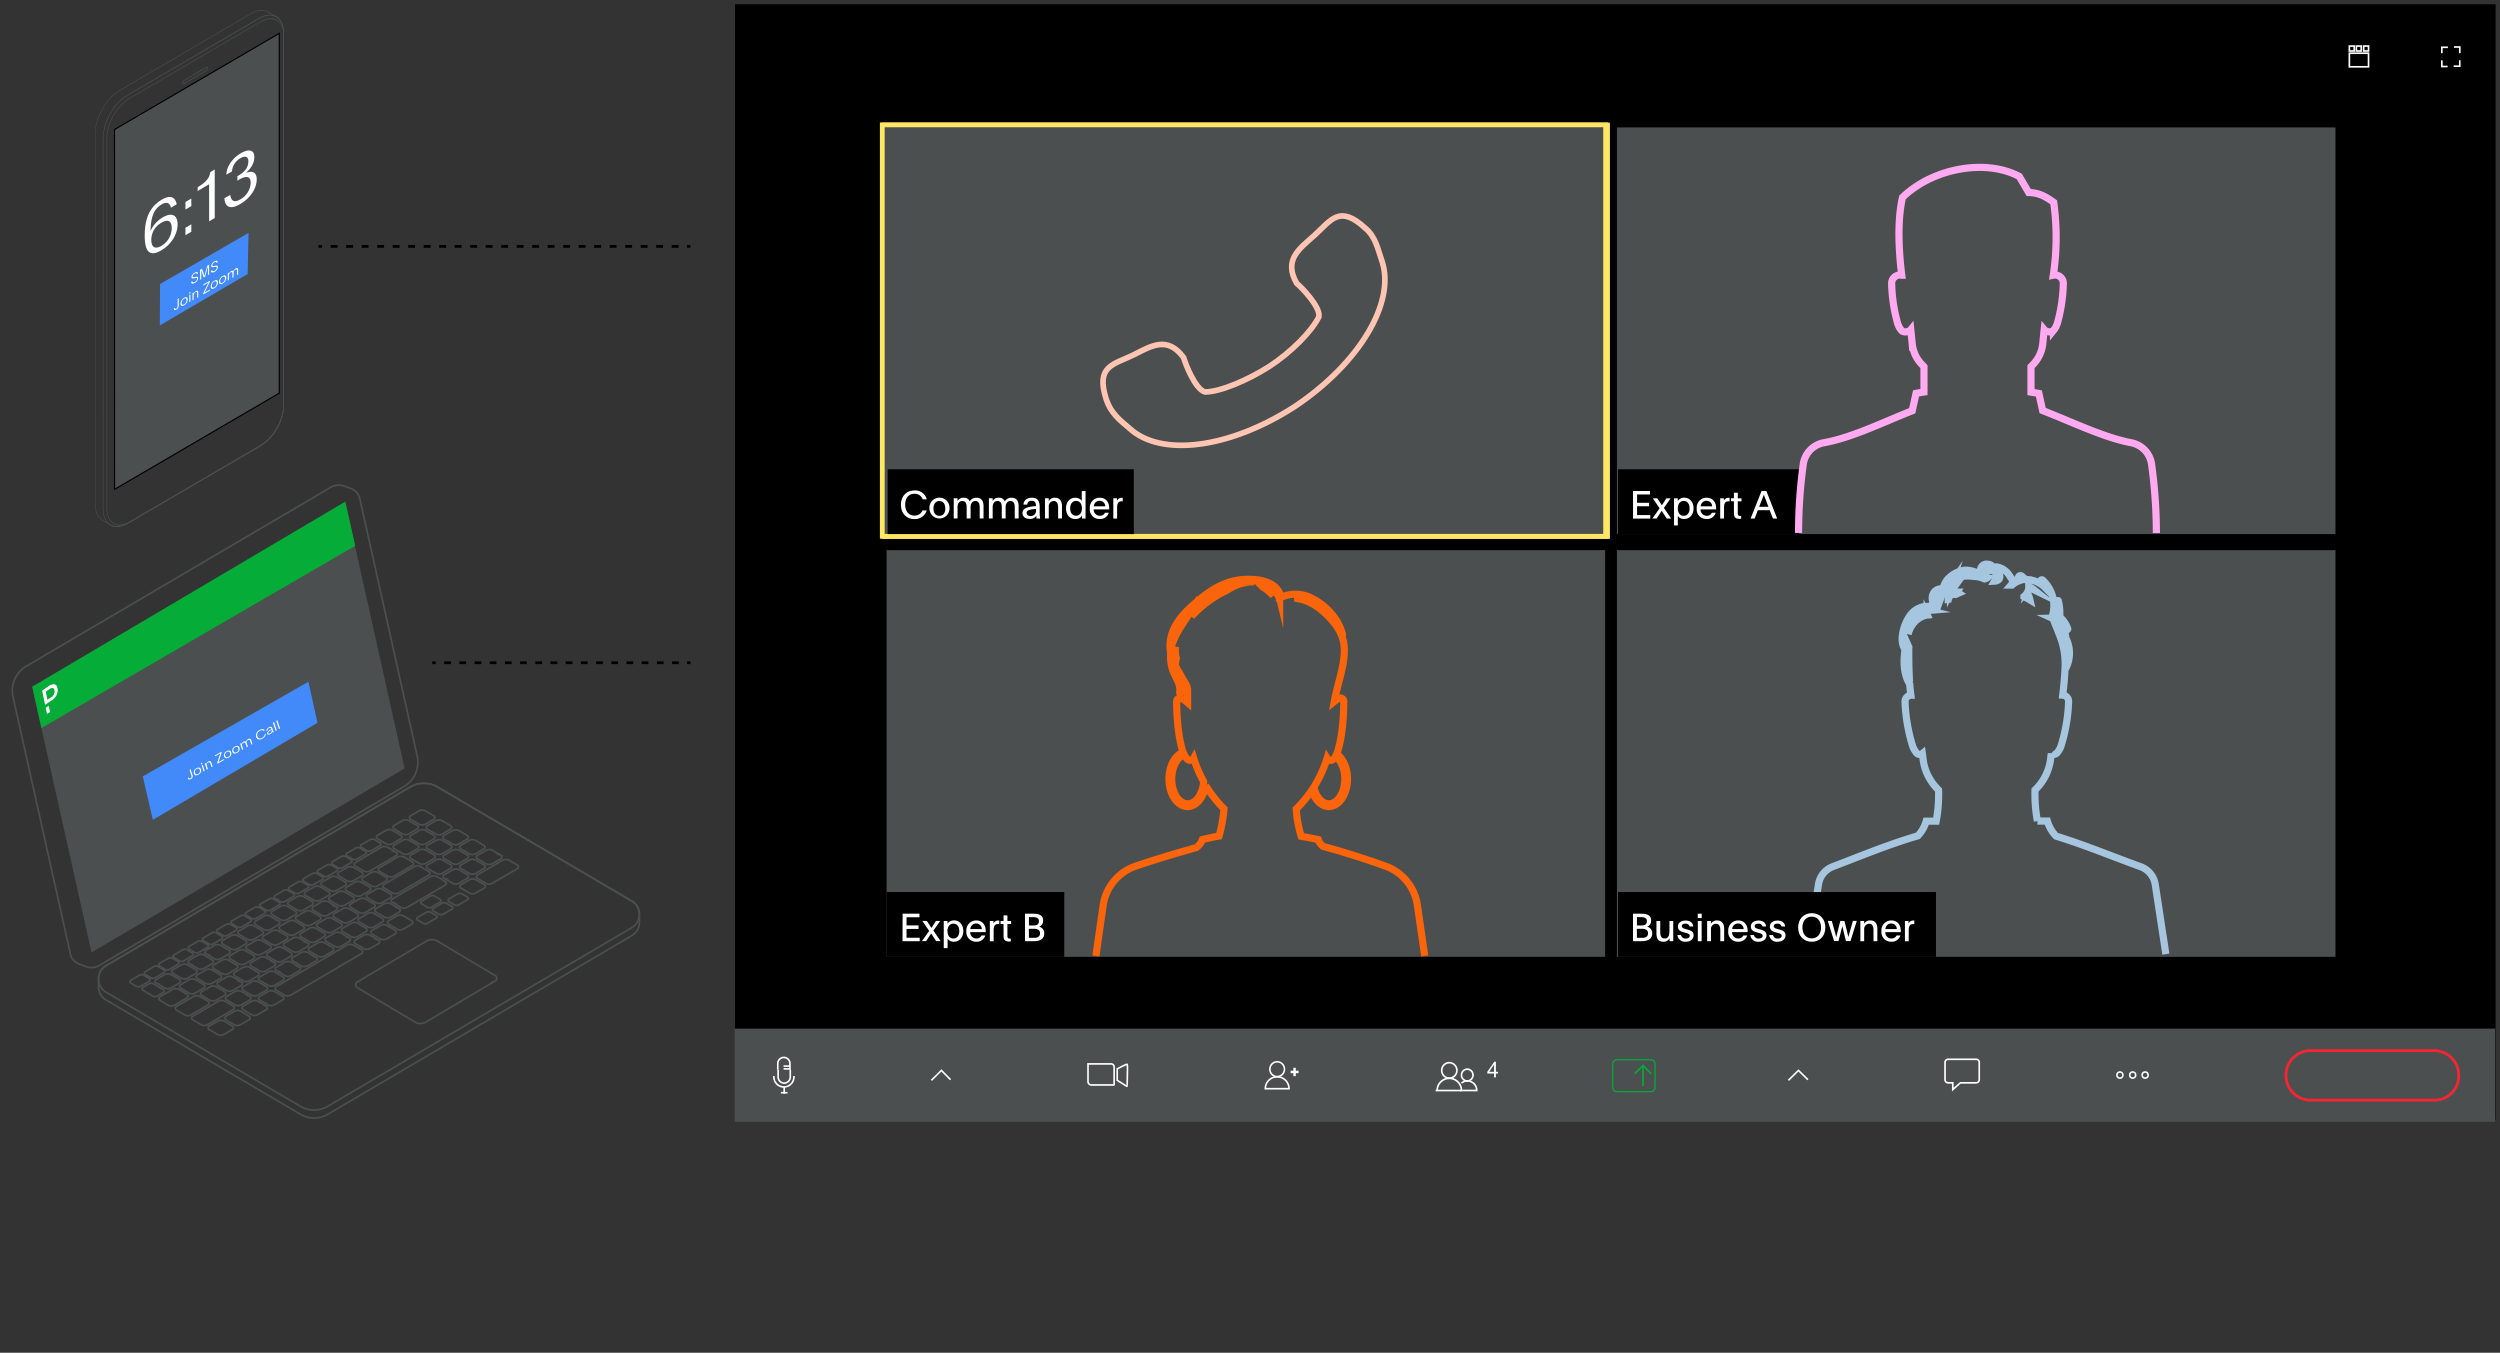 <svg id="Layer_1" data-name="Layer 1" xmlns="http://www.w3.org/2000/svg" viewBox="0 0 900 486.98"><rect x="0" y="0" width="900" height="486.98" fill="#333333" stroke="none"/><defs><style>.cls-1{fill:#94b2a5;}.cls-1,.cls-2{stroke:#ffe664;}.cls-1,.cls-10,.cls-11,.cls-12,.cls-13,.cls-14,.cls-15,.cls-16,.cls-18,.cls-19,.cls-2,.cls-22,.cls-26,.cls-27,.cls-28,.cls-29,.cls-4,.cls-8,.cls-9{stroke-miterlimit:10;}.cls-1,.cls-2,.cls-4,.cls-8{stroke-width:1.72px;}.cls-2,.cls-22,.cls-3,.cls-8{fill:#4b4f4f;}.cls-10,.cls-11,.cls-12,.cls-13,.cls-14,.cls-15,.cls-16,.cls-17,.cls-18,.cls-19,.cls-23,.cls-24,.cls-25,.cls-26,.cls-27,.cls-28,.cls-29,.cls-4,.cls-9{fill:none;}.cls-22,.cls-23,.cls-24,.cls-25,.cls-4,.cls-8{stroke:#000;}.cls-5{isolation:isolate;}.cls-6{fill:#fff;}.cls-7{fill:#ffaaf0;}.cls-10,.cls-11,.cls-12,.cls-14,.cls-9{stroke:#fff;}.cls-9{stroke-width:0.59px;}.cls-10,.cls-13{stroke-width:0.58px;}.cls-11{stroke-width:0.44px;}.cls-12{stroke-width:0.6px;}.cls-13,.cls-16{stroke:#06ac38;}.cls-14{stroke-width:0.6px;}.cls-15{stroke:#f82431;}.cls-15,.cls-23,.cls-24,.cls-25{stroke-width:1.01px;}.cls-16{stroke-width:0.45px;}.cls-17,.cls-18,.cls-19{stroke:#4b4f4f;stroke-width:0.61px;}.cls-17{stroke-linecap:round;}.cls-17,.cls-23,.cls-24,.cls-25{stroke-linejoin:round;}.cls-18,.cls-26{fill-rule:evenodd;}.cls-20{fill:#428afa;}.cls-21{fill:#06ac38;}.cls-22{stroke-width:0.41px;}.cls-24{stroke-dasharray:2.48 3.1;}.cls-25{stroke-dasharray:2.43 3.04;}.cls-26{stroke:#ffc5b2;stroke-width:2.04px;}.cls-27{stroke:#ffaaf0;}.cls-27,.cls-28,.cls-29{stroke-width:2.58px;}.cls-28{stroke:#a5c6de;}.cls-29{stroke:#fa640a;}</style></defs><title>zoom-integration-graphic-only</title><rect x="264.61" y="1.54" width="633.81" height="401.52"/><rect class="cls-1" x="318.3" y="45.01" width="260.41" height="148.12"/><rect class="cls-2" x="317.62" y="44.95" width="260.41" height="148.12"/><rect class="cls-3" x="318.3" y="197.2" width="260.41" height="148.12"/><rect class="cls-4" x="318.3" y="197.2" width="260.41" height="148.12"/><rect x="319.16" y="321.13" width="63.98" height="23.33"/><g class="cls-5"><path class="cls-6" d="M324.94,328.93H331v1.28h-4.65v2.94h4.32v1.26h-4.32v3.17h4.75v1.26h-6.2Z"/><path class="cls-6" d="M336,335c.73,1.08,1.9,2.76,2.62,3.81H337c-.61-.93-1.11-1.69-1.78-2.77-.56.83-1.38,2.1-1.83,2.77H331.9c.35-.53,1.77-2.52,2.59-3.69-.83-1.19-1.64-2.39-2.45-3.58h1.63c.24.41,1.09,1.74,1.63,2.52l1.64-2.52h1.53C337.81,332.56,336.73,334,336,335Z"/><path class="cls-6" d="M341.1,332.51a2.82,2.82,0,0,1,2.34-1.17c2.05,0,3.35,1.64,3.35,3.84s-1.35,3.83-3.31,3.83a2.6,2.6,0,0,1-2.35-1.08s0,.83,0,1.7v1.7h-1.38v-9.76h1.32Zm0,2.69c0,1.59.79,2.66,2.13,2.66s2.12-1.06,2.12-2.66-.79-2.68-2.12-2.68S341.07,333.64,341.07,335.2Z"/><path class="cls-6" d="M349.27,335.57a2.21,2.21,0,0,0,2.25,2.29,1.93,1.93,0,0,0,1.82-1.1h1.38a3.2,3.2,0,0,1-3.26,2.26,3.45,3.45,0,0,1-3.58-3.78,3.56,3.56,0,0,1,3.58-3.88c2.33,0,3.4,1.8,3.4,3.75v.46Zm4.17-1.11a2,2,0,0,0-2-2,2.07,2.07,0,0,0-2.11,2Z"/><path class="cls-6" d="M357.64,331.57v.92a1.78,1.78,0,0,1,1.73-1.1l.36,0v1.28a2.45,2.45,0,0,0-.48,0c-1.29,0-1.54,1-1.54,2.42v3.77h-1.37v-6c0-.46,0-.86,0-1.3Z"/><path class="cls-6" d="M362.67,331.57H364v1.08h-1.33V337c0,.69.34.9.87.9a1.87,1.87,0,0,0,.34,0v1a3.44,3.44,0,0,1-.53.06c-1.27,0-2.07-.43-2.07-1.89v-4.44H360.2v-1.08h1.08v-2h1.39Z"/><path class="cls-6" d="M369,328.93h2.91c2.34,0,3.61.67,3.61,2.43a2.22,2.22,0,0,1-1.43,2.26,2.34,2.34,0,0,1,1.84,2.39c0,2.32-2,2.83-3.84,2.83H369Zm1.41,4.24H372c1.31,0,2-.4,2-1.53,0-1.32-1-1.47-2.45-1.47h-1.12Zm0,4.45h2c1.1,0,2-.43,2-1.63s-.9-1.63-2.3-1.63h-1.73Z"/></g><rect class="cls-7" x="581.23" y="45.01" width="260.41" height="148.12"/><rect class="cls-8" x="581.23" y="45.01" width="260.41" height="148.12"/><rect class="cls-3" x="581.23" y="197.2" width="260.41" height="148.12"/><rect class="cls-4" x="581.23" y="197.2" width="260.41" height="148.12"/><rect class="cls-3" x="264.46" y="370.31" width="633.81" height="33.53"/><path class="cls-9" d="M280,385.13V382.9a2.22,2.22,0,0,1,2.19-2.23h0a2.22,2.22,0,0,1,2.19,2.23v2.23"/><path class="cls-9" d="M285.81,387.36v.33a3.61,3.61,0,1,1-7.22,0v-.33"/><path class="cls-9" d="M284.5,385.13v2.56a2.22,2.22,0,0,1-2.19,2.23h0a2.22,2.22,0,0,1-2.19-2.23v-2.56"/><line class="cls-9" x1="282.31" y1="391.26" x2="282.31" y2="393.71"/><line class="cls-9" x1="284.5" y1="384.79" x2="282.09" y2="384.79"/><line class="cls-9" x1="283.51" y1="393.37" x2="281.11" y2="393.37"/><line class="cls-9" x1="284.39" y1="383.79" x2="282.09" y2="383.79"/><path class="cls-9" d="M401.21,390.59h-8.32a1.23,1.23,0,0,1-1.21-1.23V383H400a1.11,1.11,0,0,1,1.09,1.12v6.46Z"/><path class="cls-9" d="M402.2,384.79v4.13s3.72,2.34,3.61,2.23.22-7.8,0-8S402.2,384.79,402.2,384.79Z"/><polyline class="cls-9" points="335.3 388.92 338.91 385.35 342.2 388.69"/><polyline class="cls-9" points="643.83 388.92 647.44 385.35 650.84 388.69"/><ellipse class="cls-10" cx="459.78" cy="384.91" rx="2.63" ry="2.67"/><path class="cls-10" d="M464.05,391.93a4.27,4.27,0,1,0-8.54,0Z"/><g class="cls-5"><path d="M465.83,387.19v-1.06h-1v-.45h1v-1.05h.44v1.05h1v.45h-1v1.06Z"/></g><g class="cls-5"><path class="cls-11" d="M465.83,387.19v-1.06h-1v-.45h1v-1.05h.44v1.05h1v.45h-1v1.06Z"/></g><ellipse class="cls-12" cx="521.75" cy="385.35" rx="2.74" ry="2.79"/><path class="cls-12" d="M517.37,392.59a4.38,4.38,0,1,1,8.76,0"/><line class="cls-12" x1="516.83" y1="392.59" x2="526.13" y2="392.59"/><ellipse class="cls-12" cx="528.21" cy="387.02" rx="2.08" ry="2.12"/><path class="cls-12" d="M526.13,389.92a3.34,3.34,0,0,1,5.48,2.67h-6"/><g class="cls-5"><path class="cls-6" d="M537.84,387.84v-1.36h-2.41v-.63l2.54-3.66h.55v3.66h.75v.63h-.75v1.36Zm0-2V383.3l-1.74,2.55Z"/></g><line class="cls-13" x1="591.49" y1="391.03" x2="591.49" y2="383.79"/><polyline class="cls-13" points="588.43 386.58 591.5 383.57 594.45 386.58"/><ellipse class="cls-10" cx="763.17" cy="387.02" rx="1.09" ry="1.11"/><ellipse class="cls-10" cx="767.77" cy="387.02" rx="1.09" ry="1.11"/><ellipse class="cls-10" cx="772.25" cy="387.02" rx="1.09" ry="1.11"/><path class="cls-14" d="M711.38,381.34H701.31a1.11,1.11,0,0,0-1.1,1.12v6.23a1.11,1.11,0,0,0,1.1,1.12H703v2.45l2.74-2.45h5.69a1.11,1.11,0,0,0,1.1-1.12v-6.23A1.11,1.11,0,0,0,711.38,381.34Z"/><path class="cls-15" d="M876.37,396.05H831.7a8.86,8.86,0,0,1-8.75-8.92h0a8.86,8.86,0,0,1,8.75-8.91h44.67a8.86,8.86,0,0,1,8.76,8.91h0A8.72,8.72,0,0,1,876.37,396.05Z"/><rect class="cls-14" x="845.77" y="16.58" width="1.75" height="1.78"/><rect class="cls-14" x="845.77" y="19.15" width="6.9" height="4.9"/><rect class="cls-14" x="848.29" y="16.58" width="1.75" height="1.78"/><rect class="cls-14" x="850.92" y="16.58" width="1.75" height="1.78"/><polyline class="cls-14" points="879.06 19.15 879.06 17.03 881.25 17.03"/><polyline class="cls-14" points="883.44 16.92 885.52 16.92 885.52 19.15"/><polyline class="cls-14" points="885.52 21.71 885.52 23.83 883.33 23.83"/><polyline class="cls-14" points="881.14 23.94 879.06 23.94 879.06 21.71"/><path class="cls-16" d="M594.29,393H582.13a1.51,1.51,0,0,1-1.53-1.56v-8.36a1.51,1.51,0,0,1,1.53-1.56h12.16a1.51,1.51,0,0,1,1.53,1.56v8.36A1.51,1.51,0,0,1,594.29,393Z"/><rect x="319.56" y="168.94" width="88.61" height="23.33"/><g class="cls-5"><path class="cls-6" d="M333.63,183.77a4.45,4.45,0,0,1-4.48,3.09c-2.85,0-4.81-2.08-4.81-5.16s2-5.14,4.88-5.14a4.27,4.27,0,0,1,4.42,3.2h-1.47a3,3,0,0,0-3-2c-2.09,0-3.3,1.58-3.3,3.9s1.21,3.95,3.32,3.95a3,3,0,0,0,2.91-1.87Z"/><path class="cls-6" d="M341.82,183.05a3.61,3.61,0,1,1-7.22,0,3.62,3.62,0,1,1,7.22,0Zm-5.77,0c0,1.61.78,2.65,2.13,2.65s2.13-1,2.13-2.65-.79-2.67-2.13-2.67S336.05,181.48,336.05,183Z"/><path class="cls-6" d="M344.71,180.37a2.39,2.39,0,0,1,2.25-1.19,2.16,2.16,0,0,1,2.15,1.34,2.72,2.72,0,0,1,2.46-1.34c1.7,0,2.5,1.15,2.5,3v4.47h-1.38v-3.92c0-1.48-.42-2.37-1.55-2.37s-1.73,1-1.73,2.11v4.18H348v-3.92c0-1.47-.41-2.37-1.55-2.37s-1.73,1-1.73,2.12v4.17h-1.38v-6.15c0-.39,0-.73,0-1.12h1.36Z"/><path class="cls-6" d="M357.33,180.37a2.39,2.39,0,0,1,2.25-1.19,2.16,2.16,0,0,1,2.15,1.34,2.72,2.72,0,0,1,2.46-1.34c1.7,0,2.51,1.15,2.51,3v4.47h-1.39v-3.92c0-1.48-.42-2.37-1.55-2.37s-1.73,1-1.73,2.11v4.18h-1.39v-3.92c0-1.47-.41-2.37-1.55-2.37s-1.73,1-1.73,2.12v4.17H356v-6.15c0-.39,0-.73,0-1.12h1.36Z"/><path class="cls-6" d="M373.16,186.66a9.44,9.44,0,0,1-.06-1,2.63,2.63,0,0,1-2.41,1.14c-1.5,0-2.59-.75-2.59-2.11,0-1.56,1.47-2.07,3.38-2.34.47-.07,1-.12,1.47-.16,0-1.47-.6-1.89-1.54-1.89a1.4,1.4,0,0,0-1.62,1.36h-1.35c.07-1.55,1.29-2.47,3-2.47,1.53,0,2.84.5,2.84,3.36V184a14.59,14.59,0,0,0,.18,2.7Zm-3.58-2c0,.68.55,1.11,1.42,1.11,1.28,0,2-.79,2-2.2a3.89,3.89,0,0,1,0-.39C370.65,183.43,369.58,183.67,369.58,184.68Z"/><path class="cls-6" d="M377.53,180.37a2.51,2.51,0,0,1,2.28-1.19c1.63,0,2.5,1.14,2.5,3v4.47h-1.39v-3.95c0-1.42-.47-2.34-1.59-2.34a1.87,1.87,0,0,0-1.77,2.09v4.2h-1.37v-6.18c0-.37,0-.72,0-1.09h1.36Z"/><path class="cls-6" d="M389.52,186.66v-1a2.77,2.77,0,0,1-2.43,1.19c-2,0-3.32-1.55-3.32-3.83s1.31-3.83,3.36-3.83a2.71,2.71,0,0,1,2.3,1.16c0-.51,0-.94,0-1.44v-2.13h1.37v9.9ZM385.26,183c0,1.6.77,2.66,2.1,2.66s2.13-1.07,2.13-2.66-.79-2.68-2.11-2.68S385.26,181.47,385.26,183Z"/><path class="cls-6" d="M393.72,183.39a2.21,2.21,0,0,0,2.25,2.29,1.91,1.91,0,0,0,1.82-1.1h1.38a3.2,3.2,0,0,1-3.26,2.26,3.45,3.45,0,0,1-3.58-3.78,3.56,3.56,0,0,1,3.58-3.88c2.33,0,3.41,1.8,3.41,3.75v.46Zm4.17-1.11a2,2,0,0,0-2-2,2.06,2.06,0,0,0-2.11,2Z"/><path class="cls-6" d="M402.1,179.39v.93a1.75,1.75,0,0,1,1.72-1.11,1.6,1.6,0,0,1,.36,0v1.27a2.39,2.39,0,0,0-.48,0c-1.29,0-1.54,1-1.54,2.42v3.77h-1.37v-6c0-.46,0-.86,0-1.3Z"/></g><rect x="582.5" y="168.94" width="65.19" height="23.33"/><g class="cls-5"><path class="cls-6" d="M587.88,176.76H594V178h-4.65V181h4.33v1.26h-4.33v3.17h4.75v1.26h-6.19Z"/><path class="cls-6" d="M599,182.85l2.63,3.81H600c-.62-.93-1.12-1.69-1.79-2.77-.56.83-1.37,2.11-1.82,2.77h-1.53c.36-.53,1.77-2.52,2.59-3.68-.83-1.2-1.63-2.4-2.45-3.59h1.63c.25.41,1.09,1.74,1.64,2.52l1.63-2.52h1.54C600.74,180.38,599.67,181.85,599,182.85Z"/><path class="cls-6" d="M604,180.33a2.79,2.79,0,0,1,2.34-1.16c2,0,3.35,1.63,3.35,3.83s-1.35,3.83-3.31,3.83a2.61,2.61,0,0,1-2.36-1.08s0,.83,0,1.7v1.71h-1.37v-9.77H604Zm0,2.69c0,1.59.79,2.66,2.12,2.66s2.13-1.06,2.13-2.66-.79-2.68-2.13-2.68S604,181.47,604,183Z"/><path class="cls-6" d="M612.2,183.39a2.21,2.21,0,0,0,2.25,2.29,1.91,1.91,0,0,0,1.82-1.1h1.38a3.2,3.2,0,0,1-3.25,2.26,3.45,3.45,0,0,1-3.58-3.78,3.56,3.56,0,0,1,3.58-3.88c2.32,0,3.4,1.8,3.4,3.75v.46Zm4.17-1.11a2,2,0,0,0-2-2,2.06,2.06,0,0,0-2.11,2Z"/><path class="cls-6" d="M620.58,179.39v.93a1.75,1.75,0,0,1,1.73-1.11,1.5,1.5,0,0,1,.35,0v1.27a2.39,2.39,0,0,0-.48,0c-1.29,0-1.53,1-1.53,2.42v3.77h-1.38v-6c0-.46,0-.86,0-1.3Z"/><path class="cls-6" d="M625.6,179.39h1.34v1.08H625.6v4.36c0,.7.34.9.87.9l.34,0v1a3.44,3.44,0,0,1-.53.06c-1.26,0-2.07-.43-2.07-1.88v-4.45h-1.07v-1.08h1.07v-2h1.39Z"/><path class="cls-6" d="M634.16,176.76h1.73l3.88,9.9h-1.51l-1.17-3h-4.26l-1.14,3h-1.47C631.52,183.36,632.86,180.07,634.16,176.76Zm-.87,5.7h3.34c-.31-.81-.31-.86-1.06-2.84-.22-.59-.45-1.16-.58-1.53h0C634.4,179.53,633.87,181,633.29,182.46Z"/></g><path class="cls-17" d="M129.59,179.78,150.16,272a10.25,10.25,0,0,1-4.81,11.21L35.64,347.62a5.55,5.55,0,0,1-4.87.28L28.39,347a5,5,0,0,1-3.11-3.82L4.71,251a10.24,10.24,0,0,1,4.81-11.2l109.71-64.46a5.55,5.55,0,0,1,4.87-.27l2.38.86A5,5,0,0,1,129.59,179.78Z"/><path class="cls-17" d="M157.66,283.39l69.83,41a5.4,5.4,0,0,1,2.7,4.77v2.87a5.38,5.38,0,0,1-2.7,4.76L118.14,401.06a9.74,9.74,0,0,1-10.12,0L38.19,360a5.38,5.38,0,0,1-2.7-4.76V352.4a5.4,5.4,0,0,1,2.7-4.77l109.35-64.24A9.74,9.74,0,0,1,157.66,283.39Z"/><path class="cls-18" d="M108,398.18l-69.83-41a5.55,5.55,0,0,1,0-9.53l109.35-64.24a9.74,9.74,0,0,1,10.12,0l69.83,41a5.55,5.55,0,0,1,0,9.53L118.14,398.18A9.74,9.74,0,0,1,108,398.18Z"/><polygon class="cls-3" points="32.93 342.87 11.59 247.22 124.32 180.99 145.67 276.64 32.93 342.87"/><path class="cls-19" d="M47.05,352.94l3.16-1.85a1.72,1.72,0,0,1,1.56,0l2,1.21a.48.48,0,0,1,0,.91c-1,.62-2.09,1.23-3.16,1.85a1.66,1.66,0,0,1-1.56,0l-2-1.2A.5.5,0,0,1,47.05,352.94Z"/><path class="cls-19" d="M52.24,349.89,55.38,348A1.73,1.73,0,0,1,57,348l2,1.21c.43.25.43.67,0,.93L55.83,352a1.72,1.72,0,0,1-1.56,0l-2-1.21A.5.5,0,0,1,52.24,349.89Z"/><path class="cls-19" d="M57.43,346.83c1-.61,2.11-1.23,3.14-1.85a1.75,1.75,0,0,1,1.56,0l2,1.21a.49.49,0,0,1,0,.92L61,349a1.72,1.72,0,0,1-1.56,0l-2-1.21A.5.5,0,0,1,57.43,346.83Z"/><path class="cls-19" d="M62.62,343.77l3.16-1.84a1.69,1.69,0,0,1,1.56,0c.66.39,1.35.81,2,1.2a.49.49,0,0,1,0,.92l-3.16,1.85a1.66,1.66,0,0,1-1.56,0l-2-1.21A.49.49,0,0,1,62.62,343.77Z"/><path class="cls-19" d="M68.07,340.73l3.11-1.85a1.67,1.67,0,0,1,1.54,0l2,1.21a.49.49,0,0,1,0,.92c-1,.6-2.07,1.23-3.11,1.85a1.69,1.69,0,0,1-1.56,0l-2-1.21A.49.49,0,0,1,68.07,340.73Z"/><path class="cls-19" d="M73.19,337.67c1-.62,2.09-1.23,3.1-1.84a1.69,1.69,0,0,1,1.56,0c.66.41,1.34.81,2,1.21.43.25.43.67,0,.93l-3.1,1.84a1.67,1.67,0,0,1-1.54,0l-2-1.21A.49.49,0,0,1,73.19,337.67Z"/><path class="cls-19" d="M78.32,334.63c1.05-.63,2.1-1.23,3.13-1.85a1.65,1.65,0,0,1,1.54,0l2,1.2a.49.49,0,0,1,0,.92c-1,.63-2.08,1.23-3.13,1.85a1.65,1.65,0,0,1-1.54,0l-2-1.21A.49.49,0,0,1,78.32,334.63Z"/><path class="cls-19" d="M83.48,331.57c1-.62,2.06-1.24,3.1-1.85a1.67,1.67,0,0,1,1.54,0l2,1.21a.48.48,0,0,1,0,.91L87,333.69a1.59,1.59,0,0,1-1.54,0l-2-1.2C83.06,332.23,83,331.83,83.48,331.57Z"/><path class="cls-19" d="M88.59,328.51l3.14-1.84a1.75,1.75,0,0,1,1.56,0l2,1.21a.49.49,0,0,1,0,.92l-3.14,1.84a1.73,1.73,0,0,1-1.58,0l-2-1.21A.5.5,0,0,1,88.59,328.51Z"/><path class="cls-19" d="M93.78,325.46l3.14-1.83a1.72,1.72,0,0,1,1.56,0l2,1.21a.5.5,0,0,1,0,.93c-1,.62-2.1,1.22-3.14,1.84a1.76,1.76,0,0,1-1.58,0l-2-1.21C93.35,326.14,93.35,325.72,93.78,325.46Z"/><path class="cls-19" d="M99,322.42c1-.62,2.09-1.25,3.14-1.85a1.72,1.72,0,0,1,1.56,0l2,1.21a.49.49,0,0,1,0,.92c-1,.6-2.09,1.23-3.14,1.84a1.66,1.66,0,0,1-1.56,0c-.68-.39-1.37-.81-2-1.2A.49.49,0,0,1,99,322.42Z"/><path class="cls-19" d="M104.16,319.36l3.14-1.85a1.72,1.72,0,0,1,1.56,0c.67.41,1.35.81,2,1.21a.49.49,0,0,1,0,.92l-3.14,1.85a1.72,1.72,0,0,1-1.56,0l-2-1.21A.49.49,0,0,1,104.16,319.36Z"/><path class="cls-19" d="M109.35,316.3c1-.62,2.11-1.23,3.14-1.84a1.75,1.75,0,0,1,1.56,0c.67.41,1.35.81,2,1.21a.49.49,0,0,1,0,.92c-1,.6-2.1,1.22-3.14,1.84a1.73,1.73,0,0,1-1.58,0l-2-1.21A.5.5,0,0,1,109.35,316.3Z"/><path class="cls-19" d="M114.54,313.26c1-.62,2.1-1.23,3.14-1.84a1.7,1.7,0,0,1,1.58,0c.66.39,1.35.81,2,1.2.43.26.41.68,0,.94l-3.14,1.83a1.66,1.66,0,0,1-1.56,0l-2-1.21A.48.48,0,0,1,114.54,313.26Z"/><path class="cls-19" d="M119.73,310.21l3.14-1.85a1.73,1.73,0,0,1,1.58,0l2,1.21c.43.25.43.66,0,.93l-3.14,1.85a1.72,1.72,0,0,1-1.56,0l-2-1.21A.49.49,0,0,1,119.73,310.21Z"/><path class="cls-19" d="M124.92,307.15c1-.61,2.11-1.23,3.14-1.85a1.73,1.73,0,0,1,1.55,0l2,1.21a.49.49,0,0,1,0,.92l-3.14,1.85a1.72,1.72,0,0,1-1.56,0l-2-1.21A.49.49,0,0,1,124.92,307.15Z"/><path class="cls-19" d="M130.11,304.09l3.16-1.83a1.69,1.69,0,0,1,1.56,0c.66.39,1.35.81,2,1.2a.49.49,0,0,1,0,.92c-1,.62-2.1,1.22-3.16,1.84a1.66,1.66,0,0,1-1.56,0l-2-1.21A.49.49,0,0,1,130.11,304.09Z"/><path class="cls-19" d="M56.3,352.6c1-.59,2-1.17,3-1.74a2.49,2.49,0,0,1,2.27,0c1,.58,2,1.15,2.94,1.74a.71.71,0,0,1,0,1.33l-3,1.74a2.45,2.45,0,0,1-2.25,0l-2.94-1.73A.72.72,0,0,1,56.3,352.6Z"/><path class="cls-19" d="M62.27,349.09l3-1.74a2.49,2.49,0,0,1,2.27,0l2.94,1.74a.71.71,0,0,1,0,1.33l-3,1.74a2.42,2.42,0,0,1-2.25,0l-2.94-1.74A.71.71,0,0,1,62.27,349.09Z"/><path class="cls-19" d="M68.24,345.59l3-1.75a2.38,2.38,0,0,1,2.23,0l2.93,1.74c.63.37.64,1,0,1.32l-3,1.74a2.46,2.46,0,0,1-2.27,0c-1-.59-2-1.15-2.94-1.73A.71.71,0,0,1,68.24,345.59Z"/><path class="cls-19" d="M74.21,342.07l3-1.73a2.51,2.51,0,0,1,2.28,0c1,.58,2,1.15,2.93,1.73a.72.72,0,0,1,0,1.34l-3,1.74a2.44,2.44,0,0,1-2.26,0l-2.93-1.74A.71.71,0,0,1,74.21,342.07Z"/><path class="cls-19" d="M80.31,338.55l2.9-1.73a2.47,2.47,0,0,1,2.26,0c1,.59,2,1.15,2.9,1.73.61.38.63,1,0,1.34l-2.92,1.73a2.41,2.41,0,0,1-2.26,0c-1-.58-1.93-1.15-2.9-1.73C79.68,339.53,79.68,338.93,80.31,338.55Z"/><path class="cls-19" d="M86.15,335.06l3-1.75a2.44,2.44,0,0,1,2.26,0c1,.58,2,1.15,2.93,1.74a.71.71,0,0,1,0,1.33l-3,1.74a2.48,2.48,0,0,1-2.28,0c-1-.58-2-1.15-2.93-1.73A.71.71,0,0,1,86.15,335.06Z"/><path class="cls-19" d="M92.14,331.54l2.93-1.73a2.51,2.51,0,0,1,2.28,0c1,.58,2,1.15,2.93,1.73a.72.72,0,0,1,0,1.34c-1,.58-2,1.15-3,1.74a2.45,2.45,0,0,1-2.28,0c-1-.58-2-1.15-2.93-1.73C91.5,332.51,91.51,331.91,92.14,331.54Z"/><path class="cls-19" d="M98.11,328l3-1.74a2.44,2.44,0,0,1,2.26,0c1,.57,2,1.16,2.93,1.74.63.37.63,1,0,1.33-1,.57-2,1.15-3,1.74a2.51,2.51,0,0,1-2.28,0l-2.93-1.73A.71.71,0,0,1,98.11,328Z"/><path class="cls-19" d="M104.08,324.52l3-1.74a2.5,2.5,0,0,1,2.26,0l2.93,1.73a.71.71,0,0,1,0,1.34c-1,.57-2,1.15-3,1.74a2.44,2.44,0,0,1-2.26,0c-1-.58-2-1.15-2.93-1.73A.71.71,0,0,1,104.08,324.52Z"/><path class="cls-19" d="M110.05,321l3-1.73a2.5,2.5,0,0,1,2.26,0l2.93,1.74a.71.71,0,0,1,0,1.34l-3,1.73a2.48,2.48,0,0,1-2.28,0L110,322.34C109.41,322,109.41,321.38,110.05,321Z"/><path class="cls-19" d="M116,317.5l3-1.74a2.44,2.44,0,0,1,2.26,0l2.93,1.73a.72.72,0,0,1,0,1.35c-1,.57-2,1.14-3,1.73a2.45,2.45,0,0,1-2.25,0c-1-.58-2-1.15-2.93-1.73C115.4,318.46,115.38,317.87,116,317.5Z"/><path class="cls-19" d="M122,314l3-1.74a2.45,2.45,0,0,1,2.25,0l2.94,1.73c.63.38.64,1,0,1.34l-3,1.73a2.46,2.46,0,0,1-2.27,0L122,315.32A.71.71,0,0,1,122,314Z"/><path class="cls-19" d="M128,310.48l9.3-5.47a2.48,2.48,0,0,1,2.25,0l2.93,1.74a.7.7,0,0,1,0,1.33l-9.29,5.47a2.49,2.49,0,0,1-2.27,0l-2.94-1.73A.72.72,0,0,1,128,310.48Z"/><path class="cls-19" d="M65.1,354.44c1-.58,2-1.18,3-1.74a2.39,2.39,0,0,1,2.25,0c1,.57,2,1.16,2.92,1.72a.72.72,0,0,1,0,1.35c-1,.56-2,1.16-3,1.74a2.49,2.49,0,0,1-2.27,0c-1-.58-1.93-1.18-2.92-1.74A.71.71,0,0,1,65.1,354.44Z"/><path class="cls-19" d="M71.07,350.92l3-1.73a2.42,2.42,0,0,1,2.25,0c1,.57,2,1.17,2.92,1.74a.71.71,0,0,1,0,1.34L76.26,354a2.52,2.52,0,0,1-2.3,0c-1-.57-1.92-1.17-2.91-1.74C70.42,351.88,70.46,351.28,71.07,350.92Z"/><path class="cls-19" d="M77,347.41c1-.59,2-1.18,3-1.74a2.42,2.42,0,0,1,2.25,0l2.91,1.73c.64.38.64,1,0,1.34l-3,1.74a2.48,2.48,0,0,1-2.28,0c-1-.57-1.92-1.16-2.91-1.74C76.39,348.37,76.43,347.78,77,347.41Z"/><path class="cls-19" d="M83,343.9,86,342.17a2.41,2.41,0,0,1,2.26,0c1,.57,1.94,1.16,2.91,1.74a.71.71,0,0,1,0,1.34l-3,1.73a2.57,2.57,0,0,1-2.28,0c-1-.58-1.94-1.18-2.93-1.74C82.36,344.86,82.4,344.26,83,343.9Z"/><path class="cls-19" d="M89,340.39l3-1.74a2.43,2.43,0,0,1,2.24,0c1,.57,2,1.15,2.93,1.73a.72.72,0,0,1,0,1.34c-1,.58-2,1.17-3,1.74a2.51,2.51,0,0,1-2.28,0c-1-.58-1.94-1.17-2.93-1.74C88.33,341.35,88.36,340.75,89,340.39Z"/><path class="cls-19" d="M95,336.87l2.93-1.73a2.5,2.5,0,0,1,2.26,0l2.93,1.73a.72.72,0,0,1,0,1.34l-3,1.73a2.45,2.45,0,0,1-2.28,0c-1-.57-1.92-1.16-2.91-1.74C94.32,337.84,94.33,337.25,95,336.87Z"/><path class="cls-19" d="M100.94,333.37l3-1.74a2.47,2.47,0,0,1,2.26,0c1,.57,1.95,1.16,2.91,1.73a.71.71,0,0,1,0,1.34l-3,1.74a2.51,2.51,0,0,1-2.28,0c-1-.57-1.92-1.17-2.91-1.74C100.29,334.33,100.31,333.74,100.94,333.37Z"/><path class="cls-19" d="M106.89,329.86l3-1.74a2.47,2.47,0,0,1,2.26,0l2.91,1.73a.71.71,0,0,1,0,1.34c-1,.57-2,1.16-3,1.74a2.44,2.44,0,0,1-2.26,0l-2.93-1.73A.7.7,0,0,1,106.89,329.86Z"/><path class="cls-19" d="M112.88,326.35l2.93-1.73a2.44,2.44,0,0,1,2.26,0l2.93,1.75a.71.71,0,0,1,0,1.34l-3,1.73a2.54,2.54,0,0,1-2.28,0c-1-.58-1.93-1.17-2.91-1.74C112.22,327.31,112.24,326.71,112.88,326.35Z"/><path class="cls-19" d="M118.85,322.84l3-1.74a2.47,2.47,0,0,1,2.26,0c1,.57,1.94,1.16,2.91,1.73a.71.71,0,0,1,0,1.34l-3,1.74a2.51,2.51,0,0,1-2.28,0c-1-.57-1.93-1.17-2.91-1.74C118.19,323.8,118.21,323.21,118.85,322.84Z"/><path class="cls-19" d="M124.81,319.32l3-1.73a2.5,2.5,0,0,1,2.26,0c1,.58,1.94,1.17,2.91,1.73a.71.71,0,0,1,0,1.34c-1,.57-1.95,1.16-2.94,1.73a2.46,2.46,0,0,1-2.27,0l-2.94-1.74C124.16,320.28,124.2,319.69,124.81,319.32Z"/><path class="cls-19" d="M130.78,315.82l3-1.74a2.45,2.45,0,0,1,2.25,0c1,.57,2,1.15,2.94,1.73a.72.72,0,0,1,0,1.34l-3,1.74a2.48,2.48,0,0,1-2.25,0c-1-.58-1.95-1.17-2.94-1.74C130.13,316.78,130.15,316.19,130.78,315.82Z"/><path class="cls-19" d="M72.63,357l3-1.74a2.45,2.45,0,0,1,2.25,0c1,.58,2,1.15,2.93,1.74.62.37.61,1,0,1.33l-3,1.74a2.47,2.47,0,0,1-2.26,0c-1-.59-2-1.16-2.93-1.74A.71.71,0,0,1,72.63,357Z"/><path class="cls-19" d="M78.6,353.48c1-.57,2-1.16,3-1.74a2.5,2.5,0,0,1,2.26,0c1,.58,2,1.15,2.93,1.73a.71.71,0,0,1,0,1.34l-3,1.74a2.44,2.44,0,0,1-2.26,0c-1-.58-2-1.15-2.93-1.73A.72.72,0,0,1,78.6,353.48Z"/><path class="cls-19" d="M84.57,350l3-1.74a2.47,2.47,0,0,1,2.26,0c1,.59,2,1.16,2.93,1.75a.7.7,0,0,1,0,1.32l-2.95,1.75a2.51,2.51,0,0,1-2.28,0c-1-.59-2-1.15-2.93-1.75A.72.72,0,0,1,84.57,350Z"/><path class="cls-19" d="M90.54,346.46l2.95-1.74a2.47,2.47,0,0,1,2.26,0c1,.58,2,1.15,2.93,1.73a.72.72,0,0,1,0,1.34l-3,1.73a2.48,2.48,0,0,1-2.28,0l-2.93-1.74A.72.72,0,0,1,90.54,346.46Z"/><path class="cls-19" d="M96.51,342.94l2.95-1.73a2.47,2.47,0,0,1,2.26,0l2.93,1.74a.71.71,0,0,1,0,1.34l-3,1.73a2.45,2.45,0,0,1-2.28,0l-2.93-1.74A.72.72,0,0,1,96.51,342.94Z"/><path class="cls-19" d="M102.48,339.44l3-1.74a2.43,2.43,0,0,1,2.24,0l2.93,1.73a.71.71,0,0,1,0,1.34c-1,.56-2,1.16-3,1.74a2.51,2.51,0,0,1-2.28,0c-1-.58-2-1.15-2.93-1.74A.72.72,0,0,1,102.48,339.44Z"/><path class="cls-19" d="M108.47,335.92l2.93-1.73a2.47,2.47,0,0,1,2.26,0c1,.59,2,1.16,2.93,1.74.63.38.64,1,0,1.34L113.66,339a2.48,2.48,0,0,1-2.28,0l-2.93-1.74A.71.71,0,0,1,108.47,335.92Z"/><path class="cls-19" d="M114.44,332.41l3-1.74a2.5,2.5,0,0,1,2.26,0l2.93,1.73a.72.72,0,0,1,0,1.34l-3,1.75a2.54,2.54,0,0,1-2.28,0c-1-.59-1.95-1.16-2.93-1.75C113.8,333.39,113.8,332.79,114.44,332.41Z"/><path class="cls-19" d="M120.4,328.91l3-1.74a2.42,2.42,0,0,1,2.25,0c1,.58,2,1.15,2.94,1.74a.72.72,0,0,1,0,1.34l-3,1.73a2.49,2.49,0,0,1-2.27,0l-2.94-1.74A.71.71,0,0,1,120.4,328.91Z"/><path class="cls-19" d="M126.37,325.39c1-.58,2-1.17,3-1.74a2.45,2.45,0,0,1,2.25,0l2.94,1.73a.71.71,0,0,1,0,1.34c-1,.56-2,1.16-3,1.74a2.46,2.46,0,0,1-2.27,0l-2.94-1.74C125.73,326.36,125.74,325.77,126.37,325.39Z"/><path class="cls-19" d="M132.34,321.89l3-1.75a2.48,2.48,0,0,1,2.25,0l2.94,1.75a.71.71,0,0,1,0,1.34c-1,.56-2,1.15-2.94,1.73a2.49,2.49,0,0,1-2.27,0c-1-.59-2-1.16-2.94-1.74A.71.71,0,0,1,132.34,321.89Z"/><path class="cls-19" d="M138.31,318.37,149.1,312a2.48,2.48,0,0,1,2.28,0l2.93,1.74a.72.72,0,0,1,0,1.34c-3.58,2.12-7.2,4.22-10.79,6.34a2.52,2.52,0,0,1-2.3,0c-1-.57-1.95-1.14-2.93-1.73A.72.72,0,0,1,138.31,318.37Z"/><path class="cls-19" d="M81.66,358.68l3-1.74a2.44,2.44,0,0,1,2.26,0c1,.58,1.95,1.13,2.93,1.73a.73.73,0,0,1,0,1.35l-3,1.73a2.47,2.47,0,0,1-2.26,0c-1-.59-2-1.15-2.93-1.73A.7.7,0,0,1,81.66,358.68Z"/><path class="cls-19" d="M87.63,355.17l3-1.74a2.47,2.47,0,0,1,2.26,0l2.93,1.74a.72.72,0,0,1,0,1.34l-3,1.74a2.42,2.42,0,0,1-2.25,0c-1-.59-2-1.15-2.93-1.73A.7.7,0,0,1,87.63,355.17Z"/><path class="cls-19" d="M93.6,351.66l3-1.75a2.44,2.44,0,0,1,2.26,0c1,.59,2,1.15,2.93,1.73.62.37.61,1,0,1.35l-3,1.75a2.44,2.44,0,0,1-2.23,0c-1-.59-2-1.15-2.93-1.72A.7.7,0,0,1,93.6,351.66Z"/><path class="cls-19" d="M99.56,348.14l3-1.73a2.46,2.46,0,0,1,2.27,0l2.94,1.74a.72.72,0,0,1,0,1.34c-1,.58-2,1.14-3,1.73a2.44,2.44,0,0,1-2.23,0l-2.94-1.74A.71.71,0,0,1,99.56,348.14Z"/><path class="cls-19" d="M105.55,344.63c1-.57,2-1.16,2.94-1.73a2.43,2.43,0,0,1,2.27,0c1,.58,2,1.14,2.94,1.73a.72.72,0,0,1,0,1.34l-3,1.74a2.45,2.45,0,0,1-2.25,0c-1-.59-2-1.15-2.94-1.73A.71.71,0,0,1,105.55,344.63Z"/><path class="cls-19" d="M111.52,341.13c1-.58,2-1.17,3-1.74a2.45,2.45,0,0,1,2.25,0l2.94,1.74c.61.36.61,1,0,1.34-1,.57-2,1.14-3,1.73a2.48,2.48,0,0,1-2.25,0c-1-.6-2-1.15-2.94-1.73A.71.71,0,0,1,111.52,341.13Z"/><path class="cls-19" d="M117.49,337.61l3-1.73a2.45,2.45,0,0,1,2.25,0c1,.58,2,1.14,2.94,1.73a.71.71,0,0,1,0,1.34l-2.93,1.74a2.45,2.45,0,0,1-2.25,0c-1-.59-2-1.15-2.94-1.73A.7.7,0,0,1,117.49,337.61Z"/><path class="cls-19" d="M123.46,334.11l3-1.75a2.49,2.49,0,0,1,2.27,0c1,.57,2,1.15,2.93,1.74a.71.71,0,0,1,0,1.33l-2.95,1.74a2.41,2.41,0,0,1-2.26,0c-1-.59-2-1.15-2.93-1.73A.7.7,0,0,1,123.46,334.11Z"/><path class="cls-19" d="M129.43,330.6l2.95-1.74a2.42,2.42,0,0,1,2.28,0c1,.57,2,1.13,2.93,1.73a.72.72,0,0,1,0,1.34l-2.95,1.74a2.44,2.44,0,0,1-2.26,0c-1-.59-2-1.15-2.93-1.73A.7.7,0,0,1,129.43,330.6Z"/><path class="cls-19" d="M135.4,327.08l3-1.74a2.47,2.47,0,0,1,2.26,0c1,.57,2,1.14,2.93,1.73a.72.72,0,0,1,0,1.34l-2.95,1.73a2.5,2.5,0,0,1-2.26,0l-2.93-1.73A.7.7,0,0,1,135.4,327.08Z"/><path class="cls-19" d="M141.37,323.58c4.57-2.7,9.13-5.36,13.68-8a2.44,2.44,0,0,1,2.26,0c1,.58,1.95,1.15,2.93,1.73a.72.72,0,0,1,0,1.34l-13.68,8a2.5,2.5,0,0,1-2.26,0l-2.93-1.75A.69.69,0,0,1,141.37,323.58Z"/><path class="cls-19" d="M87.59,362.18l3-1.74a2.45,2.45,0,0,1,2.25,0c1,.57,1.93,1.17,2.92,1.74a.71.71,0,0,1,0,1.34l-3,1.75a2.49,2.49,0,0,1-2.27,0c-1-.57-2-1.17-2.92-1.74C86.93,363.14,87,362.55,87.59,362.18Z"/><path class="cls-19" d="M93.55,358.68l3-1.74a2.42,2.42,0,0,1,2.25,0l2.94,1.73c.63.36.61,1,0,1.34-1,.57-2,1.15-3,1.74a2.46,2.46,0,0,1-2.27,0L93.53,360C92.9,359.64,92.92,359.05,93.55,358.68Z"/><path class="cls-19" d="M99.52,355.16l25.42-14.94a2.48,2.48,0,0,1,2.25,0c1,.58,1.95,1.16,2.94,1.73a.72.72,0,0,1,0,1.34l-25.42,14.94a2.46,2.46,0,0,1-2.27,0c-1-.57-2-1.17-2.92-1.74A.71.71,0,0,1,99.52,355.16Z"/><path class="cls-19" d="M128,338.42l3-1.73a2.45,2.45,0,0,1,2.25,0c1,.58,2,1.16,2.94,1.73a.71.71,0,0,1,0,1.34l-3,1.74a2.46,2.46,0,0,1-2.27,0L128,339.76A.72.72,0,0,1,128,338.42Z"/><path class="cls-19" d="M134,334.91l3-1.74a2.49,2.49,0,0,1,2.27,0l2.92,1.74c.63.38.63,1,0,1.33-1,.58-2,1.16-3,1.75a2.49,2.49,0,0,1-2.27,0c-1-.58-1.95-1.17-2.92-1.73A.72.72,0,0,1,134,334.91Z"/><path class="cls-19" d="M140,331.4l2.94-1.73a2.46,2.46,0,0,1,2.27,0l2.92,1.73a.71.71,0,0,1,0,1.34l-2.94,1.73a2.46,2.46,0,0,1-2.27,0l-2.94-1.73A.71.71,0,0,1,140,331.4Z"/><path class="cls-19" d="M136.67,312.35l6.52-3.83a2.47,2.47,0,0,1,2.26,0c1,.57,2,1.15,2.93,1.73a.71.71,0,0,1,0,1.34l-6.5,3.83a2.51,2.51,0,0,1-2.28,0c-1-.58-1.94-1.16-2.93-1.73A.71.71,0,0,1,136.67,312.35Z"/><path class="cls-19" d="M151.77,324.45l3.14-1.85a1.69,1.69,0,0,1,1.56,0l2,1.2a.49.49,0,0,1,0,.92c-1.05.6-2.1,1.23-3.14,1.84a1.66,1.66,0,0,1-1.56,0c-.68-.39-1.35-.8-2-1.2A.49.49,0,0,1,151.77,324.45Z"/><path class="cls-19" d="M156,327l3.14-1.85a1.72,1.72,0,0,1,1.56,0c.67.41,1.37.8,2,1.2a.5.5,0,0,1,0,.93l-3.14,1.85a1.76,1.76,0,0,1-1.58,0l-2-1.2A.5.5,0,0,1,156,327Z"/><path class="cls-19" d="M150.33,330.26l3.14-1.85a1.72,1.72,0,0,1,1.56,0c.67.41,1.37.81,2,1.2a.49.49,0,0,1,0,.92l-3.14,1.85a1.73,1.73,0,0,1-1.58,0c-.66-.4-1.36-.79-2-1.2A.5.5,0,0,1,150.33,330.26Z"/><path class="cls-19" d="M161.61,323.63c1-.63,2.12-1.24,3.14-1.85a1.69,1.69,0,0,1,1.56,0l2,1.2a.48.48,0,0,1,0,.91c-1,.62-2.09,1.23-3.14,1.85a1.73,1.73,0,0,1-1.58,0l-2-1.2C161.16,324.31,161.18,323.89,161.61,323.63Z"/><path class="cls-19" d="M75.4,369.34l3-1.74a2.41,2.41,0,0,1,2.26,0l2.91,1.73a.72.72,0,0,1,0,1.35l-3,1.73a2.48,2.48,0,0,1-2.28,0l-2.91-1.74A.71.71,0,0,1,75.4,369.34Z"/><path class="cls-19" d="M81.41,365.81l3-1.74a2.47,2.47,0,0,1,2.26,0l2.91,1.74a.71.71,0,0,1,0,1.34c-1,.58-2,1.17-3,1.74a2.48,2.48,0,0,1-2.28,0c-1-.57-1.94-1.17-2.91-1.74C80.76,366.78,80.77,366.18,81.41,365.81Z"/><path class="cls-19" d="M69.47,365.83c3.08-1.8,6.16-3.6,9.21-5.4a2.47,2.47,0,0,1,2.26,0c1,.58,2,1.14,2.93,1.73a.72.72,0,0,1,0,1.34l-9.21,5.41a2.44,2.44,0,0,1-2.23,0c-1-.59-2-1.15-2.94-1.74A.7.7,0,0,1,69.47,365.83Z"/><path class="cls-19" d="M63.56,362.32l6.14-3.61a2.44,2.44,0,0,1,2.23,0l2.94,1.72a.72.72,0,0,1,0,1.35l-6.14,3.6a2.45,2.45,0,0,1-2.25,0c-1-.59-2-1.16-2.94-1.74A.72.72,0,0,1,63.56,362.32Z"/><path class="cls-19" d="M57.66,358.81l4.47-2.63a2.41,2.41,0,0,1,2.26,0c1,.56,1.94,1.17,2.91,1.74.63.37.63.95,0,1.33l-4.47,2.63a2.51,2.51,0,0,1-2.28,0c-1-.57-1.93-1.17-2.91-1.74C57,359.77,57,359.17,57.66,358.81Z"/><path class="cls-19" d="M51.42,355.47l2.16-1.26a1.78,1.78,0,0,1,1.68,0l3.53,2.09c.45.26.45.7,0,1l-2.15,1.26a1.8,1.8,0,0,1-1.66,0c-1.19-.7-2.34-1.41-3.53-2.11C51,356.18,51,355.75,51.42,355.47Z"/><path class="cls-19" d="M136,300.66c1-.58,2-1.16,3-1.73a2.46,2.46,0,0,1,2.27,0l2.94,1.74c.63.38.61,1,0,1.34l-3,1.73a2.39,2.39,0,0,1-2.25,0c-1-.57-2-1.14-2.94-1.73A.72.72,0,0,1,136,300.66Z"/><path class="cls-19" d="M141.94,297.14l2.94-1.73a2.45,2.45,0,0,1,2.25,0c1,.59,2,1.14,3,1.73.61.36.61.95,0,1.33l-3,1.74a2.45,2.45,0,0,1-2.25,0l-2.94-1.74A.72.72,0,0,1,141.94,297.14Z"/><path class="cls-19" d="M147.89,293.64l3-1.74a2.45,2.45,0,0,1,2.25,0l2.94,1.74c.63.38.61,1,0,1.34l-2.95,1.73a2.44,2.44,0,0,1-2.26,0L147.89,295A.72.72,0,0,1,147.89,293.64Z"/><path class="cls-19" d="M142,304.21l3-1.72a2.46,2.46,0,0,1,2.27,0l3,1.74c.61.37.57,1,0,1.33l-3,1.74a2.39,2.39,0,0,1-2.25,0L142,305.56A.72.72,0,0,1,142,304.21Z"/><path class="cls-19" d="M148,300.71l2.94-1.74a2.43,2.43,0,0,1,2.27,0l2.94,1.74c.61.36.61,1,0,1.33l-3,1.74a2.44,2.44,0,0,1-2.23,0l-3-1.74A.71.71,0,0,1,148,300.71Z"/><path class="cls-19" d="M153.9,297.19c1-.59,2-1.15,3-1.73a2.48,2.48,0,0,1,2.25,0l3,1.74c.61.36.59,1-.05,1.34l-2.95,1.73a2.38,2.38,0,0,1-2.23,0l-3-1.74A.72.72,0,0,1,153.9,297.19Z"/><path class="cls-19" d="M148,307.77l3-1.74a2.43,2.43,0,0,1,2.27,0l2.92,1.73a.72.72,0,0,1,0,1.35l-3,1.73a2.49,2.49,0,0,1-2.27,0L148,309.11C147.34,308.73,147.36,308.14,148,307.77Z"/><path class="cls-19" d="M154,304.26l3-1.74a2.42,2.42,0,0,1,2.25,0l2.94,1.73a.72.72,0,0,1,0,1.34l-3,1.74a2.45,2.45,0,0,1-2.25,0L154,305.59A.71.71,0,0,1,154,304.26Z"/><path class="cls-19" d="M159.93,300.75c1-.59,2-1.17,3-1.73a2.43,2.43,0,0,1,2.27,0l2.94,1.73a.73.73,0,0,1,0,1.36c-1,.56-2,1.15-3,1.74a2.48,2.48,0,0,1-2.25,0l-2.94-1.73A.71.71,0,0,1,159.93,300.75Z"/><path class="cls-19" d="M154,311.32l3-1.74a2.48,2.48,0,0,1,2.25,0l2.94,1.73a.72.72,0,0,1,0,1.34l-3,1.74a2.49,2.49,0,0,1-2.27,0L154,312.66A.72.72,0,0,1,154,311.32Z"/><path class="cls-19" d="M160,307.8l3-1.74a2.45,2.45,0,0,1,2.25,0l2.94,1.72a.71.71,0,0,1,0,1.33l-3,1.74a2.42,2.42,0,0,1-2.25,0L160,309.15A.72.72,0,0,1,160,307.8Z"/><path class="cls-19" d="M165.94,304.3l3-1.74a2.43,2.43,0,0,1,2.27,0l2.94,1.73c.61.36.61,1,0,1.34l-3,1.74a2.45,2.45,0,0,1-2.25,0l-2.94-1.73A.72.72,0,0,1,165.94,304.3Z"/><path class="cls-19" d="M160,314.88l3-1.75a2.48,2.48,0,0,1,2.25,0c1,.58,2,1.18,2.94,1.74a.71.71,0,0,1,0,1.34l-3,1.75a2.42,2.42,0,0,1-2.25,0c-1-.56-2-1.15-2.94-1.73A.7.7,0,0,1,160,314.88Z"/><path class="cls-19" d="M166,311.36l3-1.73a2.42,2.42,0,0,1,2.25,0l2.94,1.73a.71.71,0,0,1,0,1.34c-1,.57-2,1.16-3,1.74a2.48,2.48,0,0,1-2.25,0L166,312.69A.71.71,0,0,1,166,311.36Z"/><path class="cls-19" d="M172,307.85l3-1.74a2.49,2.49,0,0,1,2.27,0l2.94,1.73a.72.72,0,0,1,0,1.35l-3,1.74a2.46,2.46,0,0,1-2.27,0l-2.94-1.73A.71.71,0,0,1,172,307.85Z"/><path class="cls-19" d="M166,318.43l3-1.74a2.42,2.42,0,0,1,2.25,0l3,1.73c.62.36.61.95,0,1.33-1,.56-2,1.16-3,1.74a2.48,2.48,0,0,1-2.25,0l-3-1.73A.71.71,0,0,1,166,318.43Z"/><path class="cls-19" d="M172,314.91l8.93-5.24a2.43,2.43,0,0,1,2.27,0c1,.59,2,1.15,3,1.73a.72.72,0,0,1,0,1.34L177.2,318a2.49,2.49,0,0,1-2.27,0c-1-.58-2-1.14-3-1.73C171.35,315.87,171.36,315.28,172,314.91Z"/><path class="cls-19" d="M153.68,338.7l-24.87,14.71a1.2,1.2,0,0,0,0,2.24L149.47,368a4,4,0,0,0,3.76,0q12.42-7.37,24.82-14.72a1.17,1.17,0,0,0,0-2.21c-6.87-4.11-13.78-8.19-20.66-12.3A4,4,0,0,0,153.68,338.7Z"/><polygon class="cls-20" points="114.28 260.22 55.02 295.14 51.4 279.49 111.05 245.42 114.28 260.22"/><polygon class="cls-21" points="127.87 196.48 14.91 262.1 11.59 247.22 124.32 180.57 127.87 196.48"/><polygon class="cls-6" points="16.46 254.78 16.93 257.04 18 256.32 17.53 254.07 16.46 254.78"/><path class="cls-6" d="M19.27,246.32a3.5,3.5,0,0,0-2,.86l-2.11,1.41,1.07,5.12,1.07-.71.13-.1.9-.59a5.57,5.57,0,0,0,1.9-1.83,3.79,3.79,0,0,0,.47-2.72C20.51,246.8,20,246.29,19.27,246.32Zm-.91,4.75-1.28.85L16.47,249l1.2-.81c1.09-.75,1.74-.67,1.95.34A2.46,2.46,0,0,1,18.36,251.07Z"/><path class="cls-6" d="M68,279.92c.1.27.27.43.63.23s.38-.6.24-1l-.67-2,.41-.23.72,2.14a1.1,1.1,0,0,1-.62,1.4c-.57.32-.93.21-1.11-.3Z"/><path class="cls-6" d="M69.79,278.45a1.61,1.61,0,0,1,.91-1.88c.79-.45,1.45-.24,1.67.42a1.58,1.58,0,0,1-.92,1.87C70.64,279.33,70,279.11,69.79,278.45Zm2.14-1.22a.71.71,0,0,0-1.15-.38,1.12,1.12,0,0,0-.58,1.36c.18.52.6.69,1.16.38A1.1,1.1,0,0,0,71.93,277.23Z"/><path class="cls-6" d="M72.45,275.21l-.14-.42.41-.23.14.41Zm.53.14.73,2.18-.39.22-.74-2.18Z"/><path class="cls-6" d="M73.83,275.26c0-.1-.07-.23-.11-.33l.4-.22.1.31a1.43,1.43,0,0,1,.7-.84c.59-.33,1-.17,1.17.39l.46,1.36-.4.23-.42-1.26c-.15-.44-.43-.6-.87-.35a.87.87,0,0,0-.44,1l.44,1.3-.41.23Z"/><path class="cls-6" d="M78.21,274.64c0-.15.16-.52.25-.8l.7-2.15c.08-.23.12-.33.17-.5l-1.9,1.07-.1-.3,2.36-1.33.1.29c0,.14-.11.38-.23.75l-.68,2.07c-.06.19-.16.51-.2.62l1.92-1.08.11.3-2.41,1.36Z"/><path class="cls-6" d="M80.66,272.31a1.62,1.62,0,0,1,.91-1.88c.79-.44,1.45-.24,1.67.43a1.58,1.58,0,0,1-.92,1.87C81.51,273.19,80.89,273,80.66,272.31Zm2.15-1.21a.72.72,0,0,0-1.16-.38,1.12,1.12,0,0,0-.58,1.36c.18.52.6.69,1.16.37A1.09,1.09,0,0,0,82.81,271.1Z"/><path class="cls-6" d="M83.66,270.63a1.6,1.6,0,0,1,.9-1.88c.79-.45,1.46-.24,1.68.42a1.6,1.6,0,0,1-.92,1.87C84.5,271.5,83.88,271.29,83.66,270.63Zm2.14-1.22a.72.72,0,0,0-1.15-.38,1.11,1.11,0,0,0-.58,1.36c.17.52.6.69,1.16.38A1.12,1.12,0,0,0,85.8,269.41Z"/><path class="cls-6" d="M86.56,268.08c0-.1-.08-.23-.11-.33l.39-.22.11.31a1.37,1.37,0,0,1,.69-.83.73.73,0,0,1,.89,0,1.55,1.55,0,0,1,.77-.91c.58-.33,1-.16,1.15.4l.46,1.36-.4.22-.42-1.25c-.15-.44-.41-.61-.85-.36a.84.84,0,0,0-.44,1l.45,1.34-.41.22-.42-1.25c-.14-.44-.41-.61-.84-.36a.86.86,0,0,0-.44,1l.44,1.3-.4.23Z"/><path class="cls-6" d="M95.74,264.08a2.37,2.37,0,0,1-1.29,1.82c-1,.57-1.93.35-2.23-.57a2.19,2.19,0,0,1,1.22-2.53c.8-.45,1.47-.42,1.89.06l-.42.24c-.29-.28-.72-.37-1.38,0a1.64,1.64,0,0,0-.87,2c.24.73.89,1,1.71.52a1.72,1.72,0,0,0,.94-1.27Z"/><path class="cls-6" d="M96.77,261.86c.66-.38,1.08-.29,1.3.38a3.38,3.38,0,0,1,.11.34l.18.53a1.77,1.77,0,0,0,.19.41l-.37.2a1.54,1.54,0,0,1-.14-.31,1.44,1.44,0,0,1-.75.87c-.52.29-1,.27-1.11-.12s.27-.84.86-1.27c.2-.15.45-.32.65-.45-.16-.47-.41-.55-.84-.3s-.54.5-.48.8l-.38.22C95.85,262.75,96.16,262.2,96.77,261.86Zm1,.81-.21.15c-.7.5-1.07.78-1,1.1s.35.26.69.06a.93.93,0,0,0,.51-1.19A.49.49,0,0,1,97.78,262.67Z"/><path class="cls-6" d="M98.24,260.16l.41-.23,1,3-.4.23Z"/><path class="cls-6" d="M99.43,259.49l.4-.23,1,3-.4.23Z"/><path class="cls-3" d="M39.67,189.05h0l-2.84-1.69c-1.71-1-2.65-3.12-2.65-5.92l0-133.34a18.22,18.22,0,0,1,2.67-9,18.06,18.06,0,0,1,6.3-6.71L90.29,4.83a8.36,8.36,0,0,1,4-1.25,4.69,4.69,0,0,1,2.36.61l2.84,1.69h0c1.76,1.19,2.7,3.24,2.7,6l0,133.34c0,.13,0,.26,0,.39s0,.26,0,.39l0,.59a17.34,17.34,0,0,1-2.42,7.68,17.13,17.13,0,0,1-5.43,6l-.11.07c-.31.2-.63.42-1,.61L46.12,188.44a8.28,8.28,0,0,1-4,1.24A4.66,4.66,0,0,1,39.67,189.05Zm54.15-28.8c.17-.1.34-.2.51-.32h0A18.67,18.67,0,0,0,102,146.67h0c0-.2,0-.39,0-.59h0V146h0v0c0-.13,0-.26,0-.39s0-.25,0-.38l0-133.34c0-1.83-.45-4.31-2.58-5.74h0L96.58,4.41a4.32,4.32,0,0,0-2.24-.58A8.18,8.18,0,0,0,90.41,5L43.24,32.59A17.77,17.77,0,0,0,37,39.2a18.12,18.12,0,0,0-2.64,8.9l0,133.34c0,2.71.9,4.73,2.52,5.7l2.79,1.66h0a4.45,4.45,0,0,0,2.35.63,8.11,8.11,0,0,0,3.92-1.2l47.17-27.55.66-.41ZM83.72,51.31a.13.13,0,0,1,.12-.12.13.13,0,0,1,.13.12.13.13,0,0,1-.13.13A.13.13,0,0,1,83.72,51.31Z"/><path class="cls-3" d="M39.36,188.85c-2-1.46-2.34-4.21-2.34-5.72L37,49.79a18.1,18.1,0,0,1,2.39-8.52,19.28,19.28,0,0,1,4.77-5.94A15.32,15.32,0,0,1,46,34.06L93.13,6.52a8.4,8.4,0,0,1,4.06-1.25,4.65,4.65,0,0,1,2.35.61c2.43,1.41,2.7,4.63,2.7,6l0,133.34c0,.13,0,.26,0,.39s0,.26,0,.39l0,.59a17.34,17.34,0,0,1-2.42,7.68,17.13,17.13,0,0,1-5.43,6l-.11.07c-.31.2-.63.42-1,.61L46.12,188.44a8.33,8.33,0,0,1-4.06,1.24A4.55,4.55,0,0,1,39.36,188.85Zm54.46-28.6h0c.17-.1.33-.2.5-.32h0A18.67,18.67,0,0,0,102,146.67h0c0-.21,0-.41,0-.6V146h0v0c0-.13,0-.26,0-.39s0-.25,0-.38l0-133.34c0-1.28-.25-4.39-2.57-5.73a4.41,4.41,0,0,0-2.23-.58,8.11,8.11,0,0,0-3.93,1.21L46.09,34.28a13.39,13.39,0,0,0-1.78,1.25,18.89,18.89,0,0,0-4.71,5.86,17.89,17.89,0,0,0-2.37,8.4l0,133.34c0,1.46.29,4.12,2.24,5.51a4.25,4.25,0,0,0,2.56.79,8.16,8.16,0,0,0,3.94-1.2l47.17-27.55.66-.41Z"/><path class="cls-3" d="M41.87,189c-3.25-.86-3.5-4.84-3.5-6l0-132.8a16.15,16.15,0,0,1,.87-5.25,18,18,0,0,1,7.45-9.69L93.79,7.72a7.72,7.72,0,0,1,3.73-1.15A4.41,4.41,0,0,1,99.45,7c1.53.75,2.52,2.48,2.71,4.75,0,.48,0,1,0,1.43v.3l0,132.48a18.12,18.12,0,0,1-5.35,12.18,17.82,17.82,0,0,1-4,2.93L47.43,187.63a9,9,0,0,1-4.38,1.54h0A4.66,4.66,0,0,1,41.87,189Zm52-181.08L46.78,35.46A17.63,17.63,0,0,0,39.45,45a15.68,15.68,0,0,0-.87,5.17l0,132.8c0,1.15.24,5,3.32,5.79a4.2,4.2,0,0,0,1.12.15h0a8.88,8.88,0,0,0,4.26-1.5l45.48-26.57a17.65,17.65,0,0,0,3.9-2.88A18.13,18.13,0,0,0,102,146l0-132.48v-.3c0-.46,0-.94,0-1.41-.09-1-.51-3.54-2.56-4.54a4.16,4.16,0,0,0-1.83-.41A7.44,7.44,0,0,0,93.91,7.94Z"/><path class="cls-22" d="M41.22,46.7v-.07L100.54,12l0,129.46v.07L41.43,176.05l-.19.11Z"/><path class="cls-3" d="M65.6,29.83a1.25,1.25,0,0,1,.6-1l8-4.68a.66.66,0,0,1,.31-.1.42.42,0,0,1,.41.47,1.28,1.28,0,0,1-.6,1l-8,4.68a.7.7,0,0,1-.32.1A.42.42,0,0,1,65.6,29.83Zm8.73-5.45-8,4.68a1,1,0,0,0-.47.77c0,.1,0,.22.15.22a.44.44,0,0,0,.2-.07l8-4.68a1,1,0,0,0,.47-.77c0-.1,0-.22-.16-.22A.45.45,0,0,0,74.33,24.38Z"/><path class="cls-6" d="M61.52,74.78c-.24-1.25-1.08-2.51-3.33-1.19-2.91,1.71-3.89,4.75-4,9.57a10.7,10.7,0,0,1,4.43-4.92c3.17-1.86,5.31-.87,5.31,2.54,0,3.61-2.4,7.32-5.83,9.33-4.06,2.38-6,.81-6-5.29,0-6.79,2.2-10.62,6.16-12.95,3.29-1.93,4.89-.77,5.35,1.67ZM54.47,86.34c0,2.54,1.22,3.57,3.62,2.17a7.52,7.52,0,0,0,3.74-6.35c0-2.51-1.29-3.41-3.69-2A7.06,7.06,0,0,0,54.47,86.34Z"/><path class="cls-6" d="M66.77,72.72l2.11-1.24v2.71l-2.11,1.24Zm0,9.25,2.11-1.24v2.7l-2.11,1.24Z"/><path class="cls-6" d="M75.28,66.33l-4.12,2.42V67.41c3-1.81,4.27-3.34,4.55-5.44L77.3,61V78.49l-2,1.18Z"/><path class="cls-6" d="M82.91,70.17c.31,2.52,1.7,2.73,3.72,1.55a7.23,7.23,0,0,0,3.62-5.89c0-2.63-1.85-2.53-4.18-1.16l-.62.37V63.45l.12-.07c2.52-1.48,3.84-3.06,3.84-5.3,0-1.88-1.32-2-2.81-1.16a6,6,0,0,0-3.09,4.79l-2,1.17c0-2.83,2.13-5.91,5.15-7.69s4.9-1.14,4.9,1.3c0,2.2-1.11,4-3,5.74,2.16-.83,3.86-.34,3.86,2.34,0,3.18-2.21,6.69-5.83,8.82s-5.47,1.38-5.83-2Z"/><polygon class="cls-20" points="89.16 98.64 57.54 117.14 57.62 102.25 89.47 83.84 89.16 98.64"/><path class="cls-6" d="M69.25,101.24c.07.43.37.53.89.24a1.4,1.4,0,0,0,.81-1.1c0-.42-.38-.36-.81-.25l-.21.05c-.6.15-1,.09-1-.45a2,2,0,0,1,1.16-1.57c.71-.4,1.12-.28,1.18.31l-.4.23c-.08-.4-.35-.46-.79-.21a1.24,1.24,0,0,0-.72,1c0,.37.28.36.74.26l.24-.06c.56-.13,1-.15,1,.43a2.21,2.21,0,0,1-1.25,1.74c-.73.41-1.22.3-1.29-.34Z"/><path class="cls-6" d="M72,97.15l.71-.4.63,1.75c.08.2.2.61.29.85h0c.09-.35.23-.95.31-1.23l.66-2.45.68-.38v3.53l-.41.23V97.27c0-.38,0-1.16,0-1.45h0c-.06.2-.25,1-.43,1.63l-.6,2.16-.52.3L72.69,98c-.11-.31-.18-.56-.25-.75h0c0,.28,0,.75,0,1.24v2l-.41.23Z"/><path class="cls-6" d="M76.36,97.24c.06.42.37.52.88.23a1.39,1.39,0,0,0,.81-1.1c0-.42-.37-.35-.81-.24l-.2,0c-.61.15-1,.09-1-.44a2,2,0,0,1,1.17-1.58c.7-.4,1.11-.28,1.17.32l-.4.22c-.08-.39-.34-.45-.79-.2a1.21,1.21,0,0,0-.72,1c0,.38.28.36.74.26l.24,0c.57-.14,1-.16,1,.42a2.19,2.19,0,0,1-1.24,1.74c-.73.41-1.22.31-1.3-.34Z"/><path class="cls-6" d="M63,110.81c0,.33.1.53.46.33s.49-.66.49-1.16V107.6l.41-.23v2.54a1.7,1.7,0,0,1-.91,1.57c-.57.32-.85.16-.85-.44Z"/><path class="cls-6" d="M65,109.27a2.52,2.52,0,0,1,1.29-2.09c.79-.45,1.29-.15,1.29.64a2.49,2.49,0,0,1-1.29,2.09C65.46,110.36,65,110.07,65,109.27Zm2.15-1.21c0-.6-.32-.85-.86-.55a1.76,1.76,0,0,0-.87,1.52c0,.62.31.86.87.55A1.75,1.75,0,0,0,67.14,108.06Z"/><path class="cls-6" d="M68.14,105.76v-.5l.42-.23v.5Zm.41.21v2.59l-.4.22v-2.59Z"/><path class="cls-6" d="M69.29,105.94v-.39l.39-.22v.37a2.12,2.12,0,0,1,.83-.91c.59-.32.88-.1.88.55V107l-.4.22V105.7c0-.52-.2-.73-.63-.49a1.36,1.36,0,0,0-.67,1.15v1.55l-.4.23Z"/><path class="cls-6" d="M73.14,105.62l.44-.91,1.2-2.43.28-.55-1.9,1.07v-.37l2.36-1.33v.35l-.4.85L74,104.63c-.11.22-.28.58-.35.7l1.92-1.08v.36L73.14,106Z"/><path class="cls-6" d="M75.86,103.14a2.51,2.51,0,0,1,1.3-2.09c.79-.45,1.29-.15,1.29.63a2.49,2.49,0,0,1-1.3,2.09C76.33,104.23,75.86,103.93,75.86,103.14ZM78,101.92c0-.59-.32-.85-.86-.54a1.75,1.75,0,0,0-.87,1.52c0,.62.31.86.87.54A1.73,1.73,0,0,0,78,101.92Z"/><path class="cls-6" d="M78.86,101.45a2.5,2.5,0,0,1,1.29-2.09c.79-.45,1.29-.15,1.29.64a2.48,2.48,0,0,1-1.3,2.08C79.33,102.54,78.86,102.24,78.86,101.45ZM81,100.24c0-.6-.31-.86-.86-.55a1.79,1.79,0,0,0-.87,1.52c0,.62.31.86.87.54A1.72,1.72,0,0,0,81,100.24Z"/><path class="cls-6" d="M82,98.76c0-.12,0-.27,0-.38l.4-.23v.37a2,2,0,0,1,.82-.9c.38-.21.63-.18.76,0a2.13,2.13,0,0,1,.9-1c.58-.32.86-.09.86.56v1.62l-.4.22V97.59c0-.51-.18-.73-.61-.49a1.33,1.33,0,0,0-.65,1.11v1.58l-.41.23V98.53c0-.51-.17-.74-.61-.49a1.33,1.33,0,0,0-.65,1.14v1.55L82,101Z"/><line class="cls-23" x1="114.72" y1="88.7" x2="115.95" y2="88.7"/><line class="cls-24" x1="119.05" y1="88.7" x2="245.8" y2="88.7"/><line class="cls-23" x1="247.35" y1="88.7" x2="248.58" y2="88.7"/><line class="cls-23" x1="155.64" y1="238.59" x2="156.87" y2="238.59"/><line class="cls-25" x1="159.9" y1="238.59" x2="245.83" y2="238.59"/><line class="cls-23" x1="247.35" y1="238.59" x2="248.58" y2="238.59"/><path class="cls-26" d="M408.17,127.72c-7.37,3.59-13.78,3.92-9.94,16,1.61,4.89,4.81,7.5,8.34,10.43,11.21,10.44,35.88,7.5,59.59-7.82,23.39-15.65,36.2-37.5,31.4-52.17-1.6-4.56-2.24-8.8-6.09-12.06-9.29-8.48-12.17-2.94-18.26,2.61-5.45,4.89-11.22,8.8-6.41,17.28,1.6,1.3,8.65,8.47,8,12.06-2.56,5.22-9.93,12.72-17.94,17.93-7.69,4.89-17.62,9.13-23.07,9.13-3.53-1-7.05-10.11-7.69-12.39C420.34,120.88,414.58,124.46,408.17,127.72Z"/><path class="cls-27" d="M776.3,191.89a184.78,184.78,0,0,0-1.72-24.7,9.16,9.16,0,0,0-7.32-7.8c-9.76-1.83-20.87-7.3-31.91-11.59L734,141.65c-.94-.17-1.89-.34-2.84-.49V132l.77-.81a12.69,12.69,0,0,0,3.48-7.6c.16-1.58.32-3.23.5-4.92.72.87,2.6,1.14,3.34.3a7.72,7.72,0,0,0,1.47-2.84,57.67,57.67,0,0,0,2.07-13.9,3,3,0,0,0-3.6-3.17,91.17,91.17,0,0,0,.14-26.22c-3-2.18-5.32-3.41-9-3.54l-3.37-5.76c-12.1-6.51-31.22-3-42.06,7.53-1.59,6.92-1.7,16.47-.27,28a3,3,0,0,0-3.63,3.16,57.17,57.17,0,0,0,2.07,13.9,7.43,7.43,0,0,0,1.47,2.84c.73.84,2.62.57,3.34-.3.17,1.69.34,3.34.49,4.92a12.72,12.72,0,0,0,3.48,7.6l.78.82v9.11c-1,.15-1.9.32-2.85.49l-1.38,6.26c-10.88,4.3-21.84,9.74-31.86,11.52a9.18,9.18,0,0,0-7.39,7.87,184.42,184.42,0,0,0-1.67,24.59"/><path class="cls-28" d="M779.71,343.48l-3.81-25a8.14,8.14,0,0,0-5.28-6.47c-9.73-3.49-20-7.8-30.43-11a13.13,13.13,0,0,1-3.14-5.43h-3.58a52,52,0,0,1-.86-11.19l.13-.13a18.47,18.47,0,0,0,5.48-11.07c.08-.64.16-1.29.25-1.95a1.47,1.47,0,0,0,2-.13,7.52,7.52,0,0,0,1.57-2.79,60.58,60.58,0,0,0,2.66-15.65,2.26,2.26,0,0,0-2.12-2.42c.41-3.38.69-6.59.83-9.6a.19.19,0,0,0,.28-.06,12,12,0,0,0,.27-10.35l-.25-.48A8.82,8.82,0,0,0,741,224c.09-.22.17-.44.24-.67a11.73,11.73,0,0,1,2.6,3.22.3.3,0,0,0,.52-.31,10,10,0,0,0-2.87-4.15,18.39,18.39,0,0,0-.49-5.78c0-.16-.3-.13-.28,0a17.69,17.69,0,0,1,.06,5.29l0,0a5,5,0,0,0-1.78-.44,12.51,12.51,0,0,0-3.66-12.32.4.4,0,0,0-.56.58,9.37,9.37,0,0,1,1.45,2.1,9.62,9.62,0,0,0-7-2.88,18.23,18.23,0,0,0-1.48-1.29.74.74,0,0,0-1,1.05,5.8,5.8,0,0,1,.45.57,7.72,7.72,0,0,0-2.87,1.65h-.34c.87-1,.52-2-.28-2.91a7,7,0,0,0-4.88-3.63.58.58,0,0,0-.44,1c2.13,1.63,2.13,4-.36,4.13a4.71,4.71,0,0,0,.59-2.12c0-1.83-1.25-4-3.22-4a2.22,2.22,0,0,0-2.4,2.59.33.33,0,0,0,.63,0c2.84-1.06,4-.74,3.47.94a4.51,4.51,0,0,0,0-.65.29.29,0,0,0-.58,0,2.5,2.5,0,0,1-2.09,2.44,9.45,9.45,0,0,0-3.88-.89,13.89,13.89,0,0,0-4.63.09,2.84,2.84,0,0,0-1.74,1.24,4.4,4.4,0,0,0-.82.33l-.16.12a6.36,6.36,0,0,1,5.25-2.47c2.1,0,3.89.67,6,.46.21,0,.29-.37.05-.4-2.63-.42-4.94-2-7.69-1.55a10.49,10.49,0,0,0-5,2.53,7.22,7.22,0,0,0-2.32,4.19,2.45,2.45,0,0,0-1.08-.06,3.1,3.1,0,0,0-2.17,1.25,3.55,3.55,0,0,0-.5,3,2.51,2.51,0,0,0,.23.57,8,8,0,0,0-.93,1.67,5.82,5.82,0,0,0-2.56-.09,8,8,0,0,0-5.21,3.7,15.71,15.71,0,0,0-2.49,7.69,7.41,7.41,0,0,0,.66,3.38,6.1,6.1,0,0,0,.37.72c-.61,4.23-.55,8.8,1.69,12.4.1,1.33.24,2.67.41,4a2.26,2.26,0,0,0-2.09,2.42,61,61,0,0,0,2.66,15.65,7.52,7.52,0,0,0,1.57,2.79,1.47,1.47,0,0,0,2,.13c.09.66.17,1.31.25,1.95a18.43,18.43,0,0,0,5.49,11.07l.09.09a51.71,51.71,0,0,1-.86,11.23h-3.59a12.8,12.8,0,0,1-3,5.28C679.79,304,669.27,308.4,659.78,312a8.14,8.14,0,0,0-5.13,6.41l-3.81,25M730,213.8a9.27,9.27,0,0,1,.79,2.17c-.71-.43-1.43-.82-2.18-1.19a5.33,5.33,0,0,0,1.29-1.61A1.47,1.47,0,0,0,730,213.8Zm-28.63,1.95,0,0c0-.11.06-.22.08-.33h.05C701.43,215.55,701.4,215.65,701.38,215.75Zm3.17-2.58a4.29,4.29,0,0,0,.5.37c-.32.14-.63.29-.94.45A9.27,9.27,0,0,1,704.55,213.17ZM731,212a.92.92,0,0,0-.77.3,3.67,3.67,0,0,0,.14-1.09,8.32,8.32,0,0,1,1.93,1.16A3.88,3.88,0,0,0,731,212Zm-28.82,1.3-.26.24-.25.15c0-.25.06-.49.08-.74,0,0,0-.08,0-.12A7.4,7.4,0,0,0,703,212,9.78,9.78,0,0,0,702.18,213.34Zm-4.12,3.71c-.08-.15-.16-.28-.23-.39.17-.12.33-.24.5-.34Zm-1.3,2.27a7.17,7.17,0,0,0-.88-.56,6.82,6.82,0,0,1,.65-.9A2.25,2.25,0,0,1,696.76,219.32Zm-3,2.06,0,.05a8.74,8.74,0,0,0-4.33,2.34,10.08,10.08,0,0,0-2.52,4.6,10.17,10.17,0,0,1,2.82-5.15A6.57,6.57,0,0,1,693.78,221.38Zm-6.61,11.54c0,.43,0,.85,0,1.29l-.18-.35C687,233.55,687.1,233.24,687.17,232.92Zm56.29,7.21a27.56,27.56,0,0,0-1.92-11.26,11.06,11.06,0,0,1,2.3,4.18A11.66,11.66,0,0,1,743.46,240.13Zm-1.07-12.39c-.67-.86-1.42-1.68-2.12-2.5l.06-.08A7.48,7.48,0,0,1,742.39,227.74Zm-2-4.9a4.4,4.4,0,0,1-.21.5,11.31,11.31,0,0,0-1.43-.78,4.56,4.56,0,0,1,1.46.2Zm-37.25-12.2a10,10,0,0,1-1.11.77,6.82,6.82,0,0,1,.86-1.78A1,1,0,0,0,703.18,210.64Zm-4,2.84q-.13.59-.3,1.14a4,4,0,0,0-1,.36,3.2,3.2,0,0,1,.26-.37C698.89,213.64,698.93,213.49,699.19,213.48ZM688.11,223a6.78,6.78,0,0,1,4.54-3.29,4.13,4.13,0,0,1,1.67.06,8.74,8.74,0,0,0-4.65,1.83,9.33,9.33,0,0,0-2.49,3.1A14.53,14.53,0,0,1,688.11,223Zm-1.36,12.37.41.68c0,2.58.05,5.26.2,8A19.41,19.41,0,0,1,686.75,235.36Z"/><path class="cls-29" d="M512.9,344.13s-1.43-9.95-2.65-18.27a17.58,17.58,0,0,0-11.33-14c-7.31-2.66-15.33-5.17-22.63-7.17a5,5,0,0,1-1.72-2.43c-2.09-.46-4.12-.85-6.13-1.19a42.2,42.2,0,0,1-1.8-9.83,43.6,43.6,0,0,0,5.64-6.81c1,3.49,3.39,5.93,6.12,5.93,3.69,0,6.69-4.46,6.69-9.93,0-4-1.6-7.42-3.89-9a8.87,8.87,0,0,0,.39-1.07c1.51-4.94,2.11-11,2.18-17.81a1.25,1.25,0,0,0-1.85-1.12,16.19,16.19,0,0,0-1.58,1.12c1.08-6.09,3.51-12,3.62-18.2.1-5.09-2.24-8.83-5.65-12.35s-7.54-6.29-12.34-6.66a10.13,10.13,0,0,1,5,.84c5.05,2.21,10.45,6.85,12,12.39a.17.17,0,0,0,.33-.09c-1.39-6.16-7.11-11.8-12.91-13.9a12.47,12.47,0,0,0-9.23.49c-1.27-6.08-8.87-6.88-14.13-6.4-7.66.7-13.48,5.35-19,10.49-4.47,4.2-7.79,9.71-6.57,15.84a16.11,16.11,0,0,0,.55,5.74c.8,2.82,3.25,5.49,2.68,8.54-.05.26.33.37.39.11.79-3.46-1.68-6.39-2.27-9.69-.07-.37-.11-.73-.15-1.09,1.27,2.85,3.07,5.48,4.54,8.23.13.43.24.88.34,1.32,0,1.57,0,3.18,0,4.81a15.11,15.11,0,0,0-2.11-1.54,1.24,1.24,0,0,0-1.84,1.12c.07,6.78.67,12.87,2.17,17.81.05.16.11.3.16.45-2.92,1.07-5.09,5-5.09,9.62,0,5.47,3,9.93,6.69,9.93,3.15,0,5.8-3.26,6.5-7.62a44.06,44.06,0,0,0,6.63,8.43,51.56,51.56,0,0,1-1.8,9.81c-2,.35-4,.77-6,1.28a6,6,0,0,1-2.26,2.9c-7,1.93-14.69,4.26-21.78,6.66A17.58,17.58,0,0,0,397.13,326c-1.28,8.78-2.6,18.15-2.6,18.15m40.29-128.37a12.69,12.69,0,0,1,2.31-.75,40.19,40.19,0,0,0-8.18,6.88C430.52,219.33,432.33,216.85,434.82,215.76Zm20.52-4c-.22-.14-.44-.24-.66-.36a8.25,8.25,0,0,1,3.67,3A17.47,17.47,0,0,0,455.34,211.79Zm-31.89,25.27a14.89,14.89,0,0,1-.68-2.18,17.1,17.1,0,0,1,.43-2A13.28,13.28,0,0,0,423.45,237.06Zm60.68,43.37c0,4.94-2.57,8.95-5.73,8.95-2.51,0-4.65-2.53-5.42-6A44.43,44.43,0,0,0,477.74,273a1.47,1.47,0,0,0,2.37.23,5.38,5.38,0,0,0,.65-.92C482.75,273.7,484.13,276.81,484.13,280.43Zm-23.46-65.11-.09,0a10.33,10.33,0,0,0-6.33-5.49c-.25-.07-.49-.12-.74-.17C457,210.28,459.85,211.91,460.67,215.32Zm-10.44-5.87a18.78,18.78,0,0,0-8.77,3.22c-.41.19-.83.38-1.24.59a15.63,15.63,0,0,0-2.92.28l-.75.17a22.54,22.54,0,0,1,5-2.76A26.15,26.15,0,0,1,450.23,209.45Zm-21.88,11.18-.59.9c-1.8,2.8-3.84,5.57-5.11,8.66a15.68,15.68,0,0,1,2.88-6.36A26.79,26.79,0,0,1,428.35,220.63Zm-.78,68.75c-3.16,0-5.74-4-5.74-8.95,0-4.27,1.93-7.85,4.5-8.73a6.52,6.52,0,0,0,1,1.51,1.47,1.47,0,0,0,2.39-.26,44,44,0,0,0,3.6,8.41C433,285.86,430.53,289.38,427.57,289.38Z"/><rect x="582.5" y="321.13" width="114.45" height="23.33"/><g class="cls-5"><path class="cls-6" d="M587.88,328.93h2.91c2.34,0,3.61.67,3.61,2.43a2.22,2.22,0,0,1-1.43,2.26A2.34,2.34,0,0,1,594.8,336c0,2.32-2,2.83-3.83,2.83h-3.09Zm1.41,4.24h1.58c1.31,0,2-.4,2-1.53,0-1.32-1-1.47-2.45-1.47h-1.12Zm0,4.45h2c1.1,0,2-.43,2-1.63s-.9-1.63-2.3-1.63h-1.73Z"/><path class="cls-6" d="M601.07,337.8a2.49,2.49,0,0,1-2.28,1.22c-1.66,0-2.47-1-2.47-2.92v-4.53h1.37v4c0,1.43.46,2.29,1.58,2.29,1.47,0,1.73-1.36,1.73-2.95v-3.34h1.37v6.18c0,.37,0,.73,0,1.09h-1.32Z"/><path class="cls-6" d="M605.18,336.62a1.6,1.6,0,0,0,1.73,1.25c.82,0,1.4-.37,1.4-1s-.68-.84-1.69-1.1l-.5-.14c-1.18-.31-2.07-.82-2.07-2.09s1.14-2.14,2.74-2.14,2.61.71,2.77,2.12h-1.3a1.41,1.41,0,0,0-1.52-1c-.85,0-1.29.36-1.29.9s.44.78,1.29,1l.77.22c1.43.41,2.18.84,2.18,2.08,0,1.4-1.18,2.3-2.82,2.3a2.72,2.72,0,0,1-3-2.39Z"/><path class="cls-6" d="M611.19,328.93h1.42v1.58h-1.42Zm1.4,2.64v7.27h-1.38v-7.27Z"/><path class="cls-6" d="M615.92,332.55a2.49,2.49,0,0,1,2.28-1.19c1.63,0,2.5,1.13,2.5,3v4.48h-1.39v-3.95c0-1.43-.48-2.34-1.59-2.34a1.87,1.87,0,0,0-1.77,2.09v4.2h-1.38v-6.18c0-.37,0-.72,0-1.09h1.36Z"/><path class="cls-6" d="M623.55,335.57a2.2,2.2,0,0,0,2.24,2.29,2,2,0,0,0,1.83-1.1H629a3.2,3.2,0,0,1-3.25,2.26,3.45,3.45,0,0,1-3.58-3.78,3.56,3.56,0,0,1,3.58-3.88c2.33,0,3.4,1.8,3.4,3.75v.46Zm4.16-1.11a2,2,0,0,0-2-2,2.07,2.07,0,0,0-2.11,2Z"/><path class="cls-6" d="M631.43,336.62a1.6,1.6,0,0,0,1.73,1.25c.81,0,1.4-.37,1.4-1s-.68-.84-1.69-1.1l-.5-.14c-1.19-.31-2.07-.82-2.07-2.09s1.14-2.14,2.73-2.14,2.62.71,2.78,2.12h-1.3a1.42,1.42,0,0,0-1.52-1c-.85,0-1.29.36-1.29.9s.44.78,1.29,1l.77.22c1.43.41,2.17.84,2.17,2.08,0,1.4-1.17,2.3-2.81,2.3a2.71,2.71,0,0,1-3-2.39Z"/><path class="cls-6" d="M638.28,336.62a1.6,1.6,0,0,0,1.73,1.25c.81,0,1.4-.37,1.4-1s-.68-.84-1.69-1.1l-.5-.14c-1.19-.31-2.07-.82-2.07-2.09s1.14-2.14,2.73-2.14,2.62.71,2.78,2.12h-1.31a1.4,1.4,0,0,0-1.51-1c-.85,0-1.29.36-1.29.9s.44.78,1.29,1l.77.22c1.42.41,2.17.84,2.17,2.08,0,1.4-1.17,2.3-2.81,2.3a2.71,2.71,0,0,1-3.05-2.39Z"/><path class="cls-6" d="M657.13,333.89c0,3.07-2,5.14-4.9,5.14s-4.9-2.07-4.9-5.14,2-5.15,4.89-5.15S657.13,330.82,657.13,333.89Zm-8.26,0c0,2.26,1.25,3.93,3.35,3.93s3.35-1.64,3.35-3.93S654.31,330,652.2,330,648.87,331.61,648.87,333.88Z"/><path class="cls-6" d="M659.46,331.57l1.13,4.1c.15.54.27,1,.45,1.74h0c.15-.69.3-1.23.46-1.87l1-4H664l.7,2.81c.22.91.43,1.95.72,3h0l.41-1.55c.13-.52.29-1.05,1.21-4.29h1.41c-.76,2.44-1.52,4.85-2.27,7.27h-1.63c-.36-1.3-1-4-1.31-5.38h0c-.55,2.37-1.13,4.3-1.4,5.38h-1.57c-.77-2.36-1.5-4.9-2.26-7.27Z"/><path class="cls-6" d="M671.07,332.55a2.51,2.51,0,0,1,2.28-1.19c1.63,0,2.5,1.13,2.5,3v4.48h-1.39v-3.95c0-1.43-.47-2.34-1.59-2.34a1.87,1.87,0,0,0-1.77,2.09v4.2h-1.37v-6.18c0-.37,0-.72,0-1.09h1.36Z"/><path class="cls-6" d="M678.7,335.57a2.21,2.21,0,0,0,2.25,2.29,1.94,1.94,0,0,0,1.82-1.1h1.37a3.18,3.18,0,0,1-3.25,2.26,3.45,3.45,0,0,1-3.58-3.78,3.56,3.56,0,0,1,3.58-3.88c2.33,0,3.4,1.8,3.4,3.75v.46Zm4.16-1.11a2,2,0,0,0-2-2,2.08,2.08,0,0,0-2.11,2Z"/><path class="cls-6" d="M687.07,331.57v.92a1.77,1.77,0,0,1,1.73-1.1,2.61,2.61,0,0,1,.35,0v1.28a2.29,2.29,0,0,0-.47,0c-1.29,0-1.54,1-1.54,2.42v3.77h-1.37v-6c0-.46,0-.86,0-1.3Z"/></g></svg>